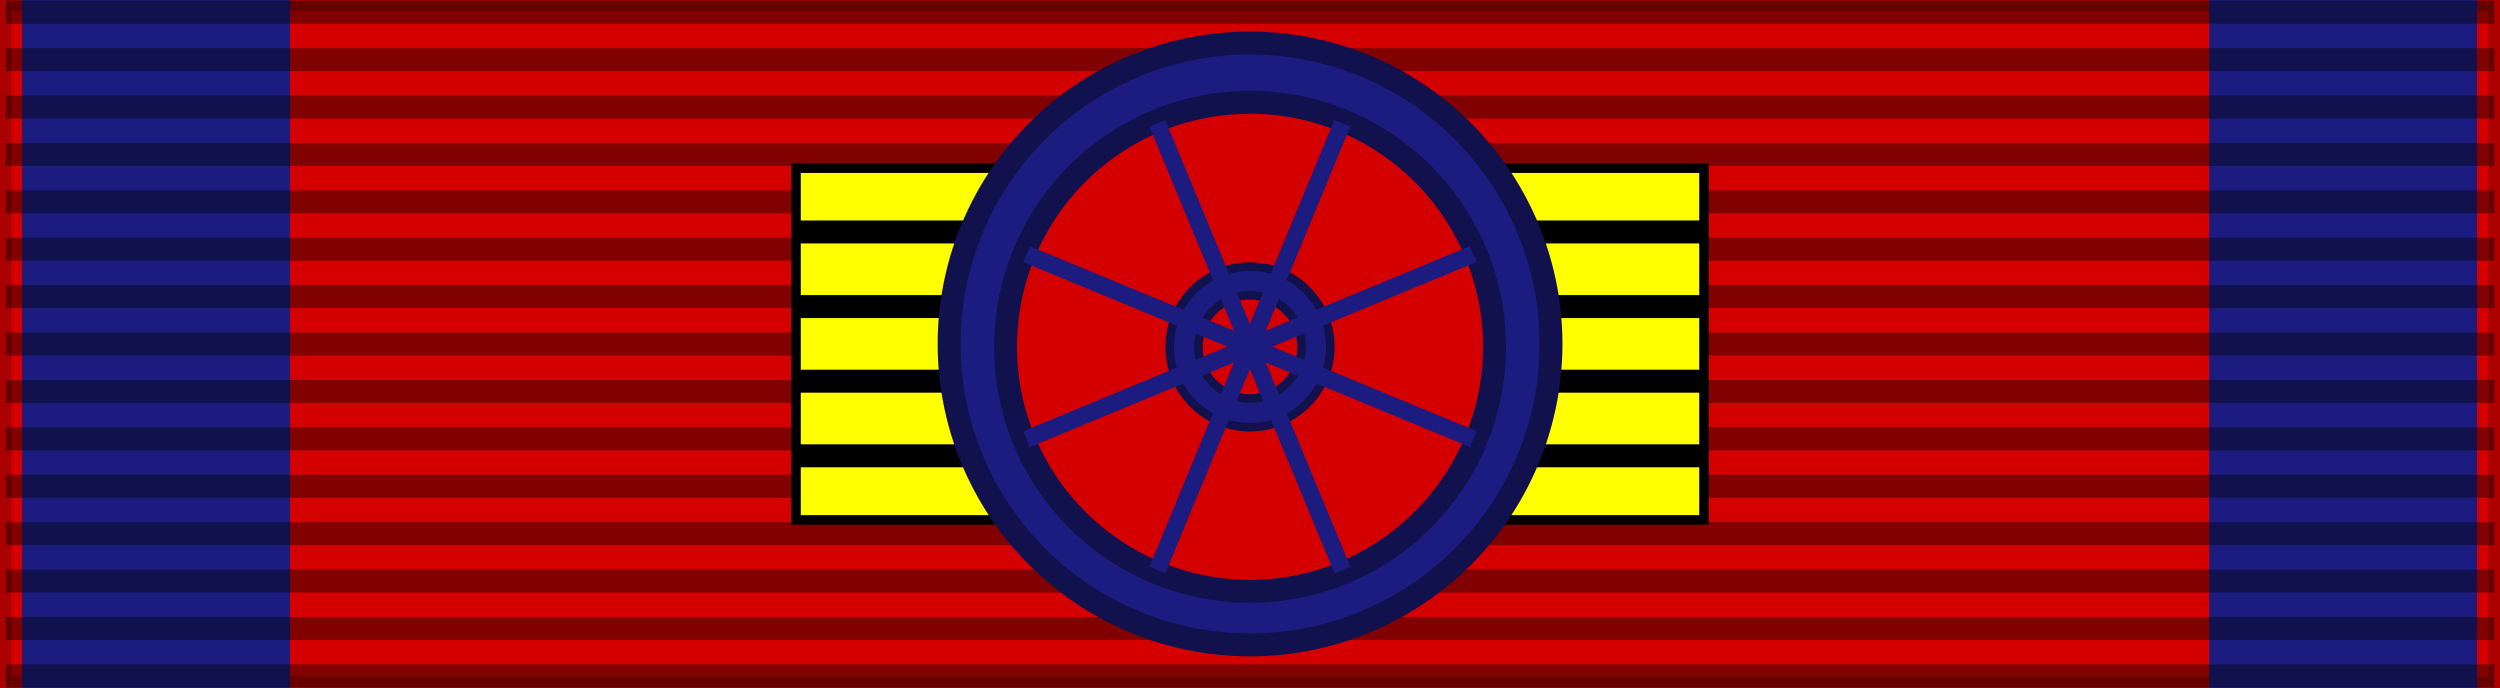 <svg xmlns="http://www.w3.org/2000/svg" width="218" height="60" version="1.0"><rect width="100%" height="100%" fill="#333333" stroke="none"/><g style="display:inline"><path style="opacity:1;color:#000;fill:#d40000;fill-opacity:1;fill-rule:evenodd;stroke:#000;stroke-width:2;stroke-linecap:butt;stroke-linejoin:miter;marker:none;marker-start:none;marker-mid:none;marker-end:none;stroke-miterlimit:4;stroke-dasharray:none;stroke-dashoffset:0;stroke-opacity:.196;visibility:visible;display:inline;overflow:visible" d="M0 0h218v60H0z"/><path style="opacity:1;fill:#1c1c80;fill-opacity:1;fill-rule:evenodd;stroke:none;stroke-width:3;stroke-linecap:butt;stroke-linejoin:miter;stroke-miterlimit:4;stroke-dasharray:none;stroke-dashoffset:0;stroke-opacity:1;display:inline" d="M1.934-1.109h23.352v63H1.934zM192.648-1.266H216v63h-23.352z"/></g><g style="display:inline"><path style="fill:none;fill-opacity:.196;fill-rule:evenodd;stroke:#000;stroke-width:2;stroke-linecap:butt;stroke-linejoin:miter;stroke-miterlimit:4;stroke-dasharray:none;stroke-opacity:.392" d="M.494 1.064h217.012M.494 58.936h217.012M.494 5.198h217.012M.494 9.331h217.012M.494 13.465h217.012M.494 17.599h217.012M.494 21.733h217.012M.494 25.866h217.012M.494 30h217.012M.494 34.134h217.012M.494 38.267h217.012M.494 42.401h217.012M.494 46.535h217.012M.494 50.669h217.012M.494 54.802h217.012"/></g><g style="display:inline"><path style="fill:#ff0;fill-opacity:1;fill-rule:evenodd;stroke:#000;stroke-width:.828;stroke-linecap:butt;stroke-linejoin:miter;marker:none;marker-start:none;marker-mid:none;marker-end:none;stroke-miterlimit:4;stroke-dasharray:none;stroke-dashoffset:0;stroke-opacity:1;visibility:visible;display:inline;overflow:visible" d="M69.414 14.664h79.172v30.672H69.414z"/><g style="display:inline"><path d="M51.75 20h115.5" style="fill:none;fill-opacity:.75;fill-rule:evenodd;stroke:#000;stroke-width:2;stroke-linecap:butt;stroke-linejoin:miter;stroke-miterlimit:4;stroke-dasharray:none;stroke-opacity:1" transform="matrix(.68 0 0 1.001 34.522 .207)"/><path d="M51.75 39.5h115.5M51.75 33h115.5M51.75 26.5h115.5" style="fill:none;fill-opacity:.75;fill-rule:evenodd;stroke:#000;stroke-width:2;stroke-linecap:butt;stroke-linejoin:miter;stroke-miterlimit:4;stroke-dasharray:none;stroke-opacity:1;display:inline" transform="matrix(.68 0 0 1.001 34.522 .207)"/></g><path style="fill:#fb0400;fill-opacity:1;fill-rule:evenodd;stroke:none;stroke-width:.981;stroke-linecap:butt;stroke-linejoin:miter;marker:none;marker-start:none;marker-mid:none;marker-end:none;stroke-miterlimit:4;stroke-dasharray:none;stroke-dashoffset:0;stroke-opacity:1;visibility:visible;display:inline;overflow:visible" d="M-71.5 149.75a25.75 25.75 0 1 1-51.5 0 25.75 25.75 0 1 1 51.5 0z" transform="matrix(1.019 0 0 1.019 208.102 -122.602)"/><path style="fill:#1c1c80;fill-opacity:1;fill-rule:evenodd;stroke:#11114e;stroke-width:1.963;stroke-linecap:butt;stroke-linejoin:miter;marker:none;marker-start:none;marker-mid:none;marker-end:none;stroke-miterlimit:4;stroke-dasharray:none;stroke-dashoffset:0;stroke-opacity:1;visibility:visible;display:inline;overflow:visible" d="M-71.5 149.75a25.75 25.75 0 1 1-51.5 0 25.75 25.75 0 1 1 51.5 0z" transform="matrix(1.019 0 0 1.019 208.102 -122.602)"/><path style="fill:#d40000;fill-opacity:1;fill-rule:evenodd;stroke:#11114e;stroke-width:2.415;stroke-linecap:butt;stroke-linejoin:miter;marker:none;marker-start:none;marker-mid:none;marker-end:none;stroke-miterlimit:4;stroke-dasharray:none;stroke-dashoffset:0;stroke-opacity:1;visibility:visible;display:inline;overflow:visible" d="M-71.5 149.75a25.75 25.75 0 1 1-51.5 0 25.75 25.75 0 1 1 51.5 0z" transform="matrix(.828 0 0 .828 189.526 -93.751)"/><path style="fill:#1c1c80;fill-opacity:1;fill-rule:evenodd;stroke:#11114e;stroke-width:.75;stroke-linecap:butt;stroke-linejoin:miter;marker:none;marker-start:none;marker-mid:none;marker-end:none;stroke-miterlimit:4;stroke-dasharray:none;stroke-dashoffset:0;stroke-opacity:1;visibility:visible;display:inline;overflow:visible" d="M109 23.25c-3.864 0-7 3.136-7 7s3.136 7 7 7 7-3.136 7-7-3.136-7-7-7zm0 2.5c2.484 0 4.5 2.016 4.5 4.5s-2.016 4.5-4.5 4.5a4.502 4.502 0 0 1-4.5-4.5c0-2.484 2.016-4.5 4.5-4.5z"/><g style="fill:#d40000;fill-opacity:1;stroke:#1c1c80;stroke-width:1.428;stroke-linecap:square;stroke-linejoin:miter;stroke-miterlimit:4;stroke-dasharray:none"><path d="M109 10.172v40.15-40.15z" style="fill:#d40000;fill-opacity:1;fill-rule:evenodd;stroke:#1c1c80;stroke-width:1.428;stroke-linecap:square;stroke-linejoin:miter;stroke-miterlimit:4;stroke-dasharray:none;stroke-dashoffset:0;stroke-opacity:1" transform="matrix(.97 -.402 .402 .97 -8.899 44.704)"/><path d="M88.925 30.247h40.15-40.15zM94.805 16.052l28.39 28.39-28.39-28.39zM123.195 16.052l-28.39 28.39 28.39-28.39z" style="fill:#d40000;fill-opacity:1;fill-rule:evenodd;stroke:#1c1c80;stroke-width:1.428;stroke-linecap:square;stroke-linejoin:miter;stroke-miterlimit:4;stroke-dasharray:none;stroke-dashoffset:0;stroke-opacity:1;display:inline" transform="matrix(.97 -.402 .402 .97 -8.899 44.704)"/></g></g></svg>